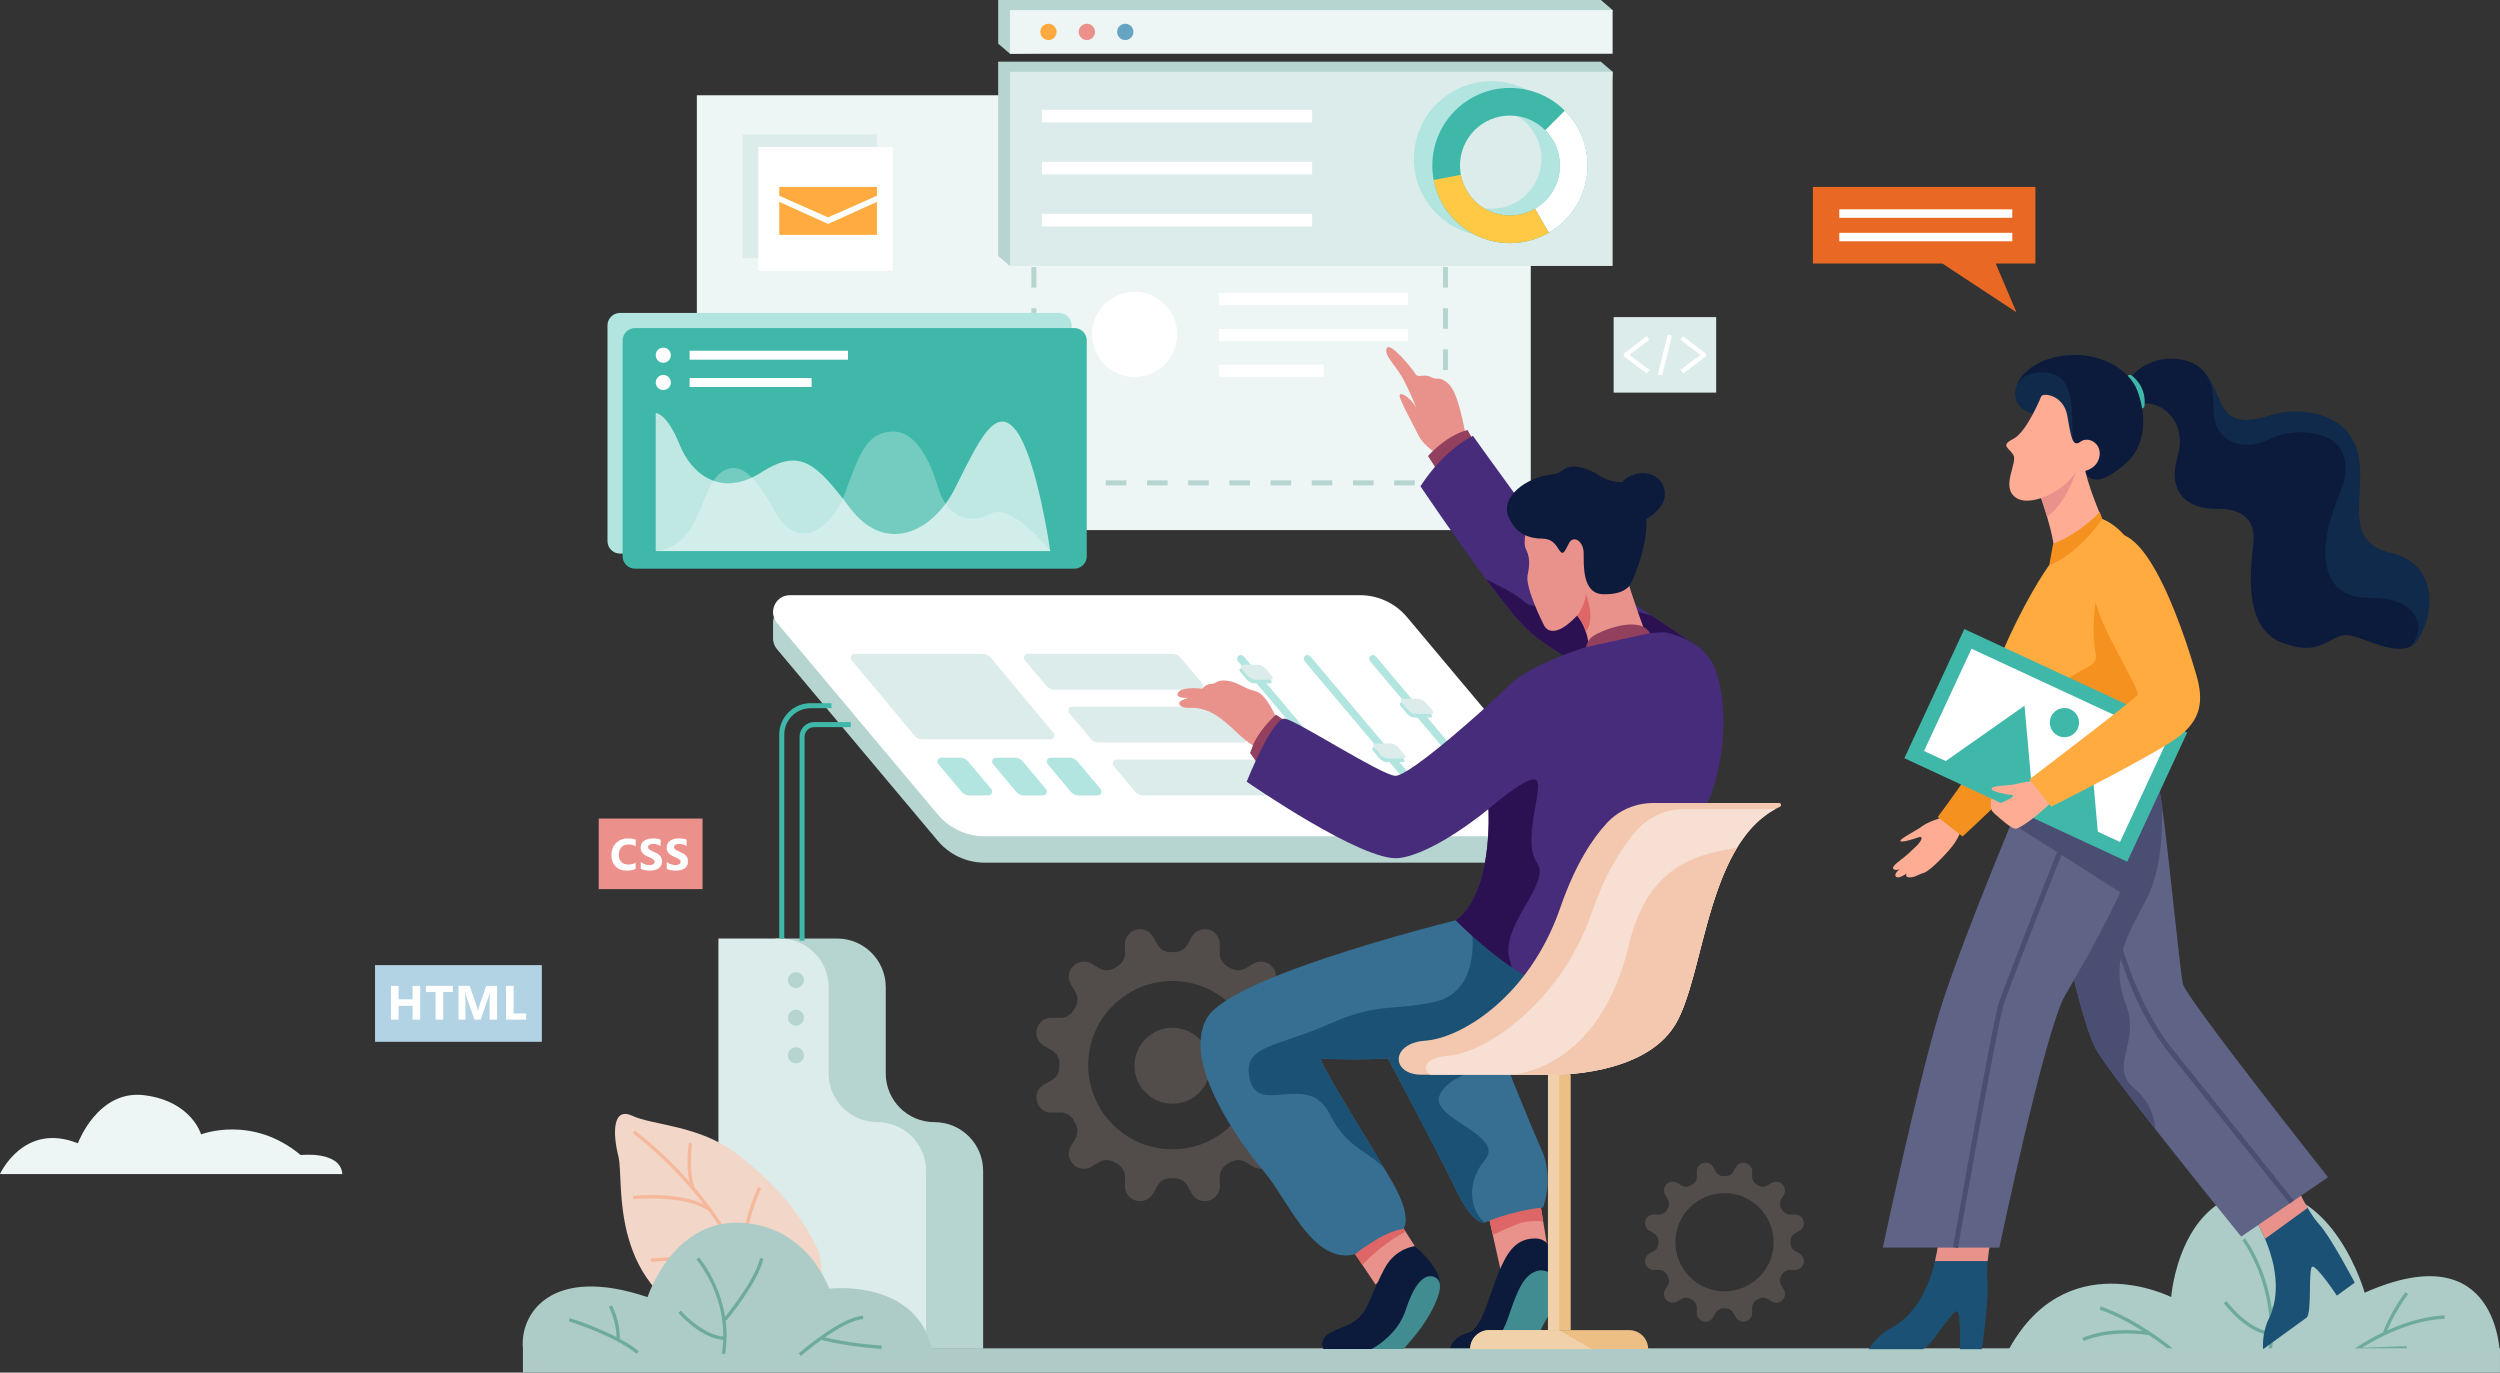<?xml version="1.0" encoding="UTF-8"?>
<svg id="Layer_1" data-name="Layer 1" xmlns="http://www.w3.org/2000/svg" viewBox="0 0 1468.14 806.08">
  <rect x="0" y="0" width="1468.14" height="806.08" fill="#333333" stroke="none"/>
  <defs>
    <style>
      .cls-1 {
        fill: #6eab9c;
      }

      .cls-1, .cls-2, .cls-3, .cls-4, .cls-5, .cls-6, .cls-7, .cls-8, .cls-9, .cls-10, .cls-11, .cls-12, .cls-13, .cls-14, .cls-15, .cls-16, .cls-17, .cls-18, .cls-19, .cls-20, .cls-21, .cls-22, .cls-23, .cls-24, .cls-25, .cls-26, .cls-27, .cls-28, .cls-29, .cls-30, .cls-31, .cls-32, .cls-33, .cls-34, .cls-35, .cls-36, .cls-37, .cls-38, .cls-39 {
        stroke-width: 0px;
      }

      .cls-2 {
        fill: #4a4e73;
      }

      .cls-3 {
        fill: #e9928b;
      }

      .cls-4 {
        fill: #67a4c3;
      }

      .cls-5 {
        fill: #3fb8a9;
      }

      .cls-6 {
        fill: #f0d1aa;
      }

      .cls-7 {
        opacity: .28;
      }

      .cls-7, .cls-13, .cls-26, .cls-29 {
        isolation: isolate;
      }

      .cls-7, .cls-19, .cls-26 {
        fill: #fff;
      }

      .cls-8 {
        fill: #dceceb;
      }

      .cls-9 {
        fill: #aecbc7;
      }

      .cls-40, .cls-13 {
        opacity: .52;
      }

      .cls-10 {
        fill: #f5911f;
      }

      .cls-11 {
        fill: #de6667;
      }

      .cls-41, .cls-29 {
        opacity: .4;
      }

      .cls-12 {
        fill: #b6d5d0;
      }

      .cls-13, .cls-34 {
        fill: #1b5175;
      }

      .cls-14 {
        fill: #f5b89b;
      }

      .cls-15 {
        fill: #eb908b;
      }

      .cls-16 {
        fill: #edbf84;
      }

      .cls-17 {
        fill: #0c1b3c;
      }

      .cls-18 {
        fill: #93405e;
      }

      .cls-20 {
        fill: #5f6386;
      }

      .cls-21 {
        fill: #b2e5e0;
      }

      .cls-22 {
        fill: #f7dfd3;
      }

      .cls-23 {
        fill: #edf6f5;
      }

      .cls-24 {
        fill: #ffab40;
      }

      .cls-25 {
        fill: #ffac95;
      }

      .cls-26 {
        opacity: .67;
      }

      .cls-27 {
        fill: #376f92;
      }

      .cls-28 {
        fill: #2c1152;
      }

      .cls-29 {
        fill: #f4d7c9;
      }

      .cls-30 {
        fill: #f4c8af;
      }

      .cls-31 {
        fill: #e96824;
      }

      .cls-32 {
        fill: #462c7a;
      }

      .cls-33 {
        fill: #408c91;
      }

      .cls-35 {
        fill: #ffc945;
      }

      .cls-36 {
        fill: #f2d6c8;
      }

      .cls-37 {
        fill: #b2d3e4;
      }

      .cls-38 {
        fill: #adccc7;
      }

      .cls-39 {
        fill: #ffaa3f;
      }
    </style>
  </defs>
  <path class="cls-12" d="M520.17,630.41v-50.66c0-15.79-12.8-28.6-28.6-28.6h-36.15v240.94h121.93v-104.51c0-15.79-12.8-28.6-28.6-28.6-15.78.01-28.58-12.79-28.58-28.58Z"/>
  <path class="cls-3" d="M830.89,731.84l-23.07,22.53-7.76-11.54-12.38-18.42,29.66-13.78,8.1,12.68,5.45,8.53Z"/>
  <path class="cls-11" d="M825.44,723.31c-11.9,6.07-21.03,14.85-25.38,19.52l-12.38-18.42,29.66-13.78,8.1,12.68Z"/>
  <path class="cls-23" d="M898.95,55.95h-489.72v255.35h489.72V55.95Z"/>
  <path class="cls-8" d="M514.98,78.89h-78.88v72.75h78.88v-72.75Z"/>
  <path class="cls-12" d="M850.33,144.75h-2.96v-4.44h-4.44v-2.96h7.39v7.39Z"/>
  <path class="cls-12" d="M830.84,140.31h-12.1v-2.96h12.1v2.96ZM806.65,140.31h-12.1v-2.96h12.1v2.96ZM782.45,140.31h-12.1v-2.96h12.1v2.96ZM758.25,140.31h-12.1v-2.96h12.1v2.96ZM734.05,140.31h-12.1v-2.96h12.1v2.96ZM709.86,140.31h-12.1v-2.96h12.1v2.96ZM685.67,140.31h-12.1v-2.96h12.1v2.96ZM661.47,140.31h-12.1v-2.96h12.1v2.96ZM637.28,140.31h-12.1v-2.96h12.1v2.96Z"/>
  <path class="cls-12" d="M608.64,144.75h-2.96v-7.39h7.4v2.96h-4.44v4.44Z"/>
  <path class="cls-12" d="M608.64,265.58h-2.96v-12.08h2.96v12.08ZM608.64,241.42h-2.96v-12.09h2.96v12.09ZM608.64,217.25h-2.96v-12.08h2.96v12.08ZM608.64,193.08h-2.96v-12.08h2.96v12.08ZM608.64,168.92h-2.96v-12.08h2.96v12.08Z"/>
  <path class="cls-12" d="M613.07,285.05h-7.4v-7.38h2.96v4.43h4.44v2.96Z"/>
  <path class="cls-12" d="M830.84,285.05h-12.1v-2.96h12.1v2.96ZM806.65,285.05h-12.1v-2.96h12.1v2.96ZM782.45,285.05h-12.1v-2.96h12.1v2.96ZM758.25,285.05h-12.1v-2.96h12.1v2.96ZM734.05,285.05h-12.1v-2.96h12.1v2.96ZM709.86,285.05h-12.1v-2.96h12.1v2.96ZM685.67,285.05h-12.1v-2.96h12.1v2.96ZM661.47,285.05h-12.1v-2.96h12.1v2.96ZM637.28,285.05h-12.1v-2.96h12.1v2.96Z"/>
  <path class="cls-12" d="M850.33,285.05h-7.39v-2.96h4.44v-4.43h2.96v7.38Z"/>
  <path class="cls-12" d="M850.33,265.58h-2.96v-12.08h2.96v12.08ZM850.33,241.42h-2.96v-12.09h2.96v12.09ZM850.33,217.25h-2.96v-12.08h2.96v12.08ZM850.33,193.08h-2.96v-12.08h2.96v12.08ZM850.33,168.92h-2.96v-12.08h2.96v12.08Z"/>
  <path class="cls-21" d="M622,325.1h-257.92c-4.05,0-7.33-3.28-7.33-7.33v-126.66c0-4.05,3.28-7.33,7.33-7.33h257.92c4.05,0,7.33,3.28,7.33,7.33v126.67c-.01,4.04-3.28,7.32-7.33,7.32Z"/>
  <path class="cls-5" d="M630.88,333.97h-257.92c-4.05,0-7.33-3.28-7.33-7.33v-126.67c0-4.05,3.28-7.33,7.33-7.33h257.92c4.05,0,7.33,3.28,7.33,7.33v126.67c-.01,4.05-3.28,7.33-7.33,7.33Z"/>
  <path class="cls-26" d="M385.09,323.62h231.69s-7.72-54.06-19.89-70.49c-12.16-16.43-22.35,6.24-35.82,33.19-13.47,26.94-41.41,39.11-61.78,12.15-20.38-26.94-29.58-35.49-52.26-21.03-22.68,14.46-40.43,2.3-47.98-16.43-7.56-18.73-13.97-18.41-13.97-18.41v81Z"/>
  <path class="cls-7" d="M385.09,323.62s10.68.5,19.23-11.33c8.55-11.83,10.85-29.9,20.05-35.49,9.2-5.59,17.75,0,30.56,23.41,12.81,23.41,32.86,12.4,41.41-10.92,8.55-23.33,12.49-34.51,26.62-35.82,14.13-1.32,23,16.11,27.94,32.86,4.93,16.76,17.75,22.35,30.56,15.45,12.81-6.9,35.33,21.86,35.33,21.86h-231.69Z"/>
  <path class="cls-19" d="M389.52,213.04c-2.45,0-4.44-1.99-4.44-4.44s1.99-4.44,4.44-4.44,4.44,1.99,4.44,4.44-1.99,4.44-4.44,4.44Z"/>
  <path class="cls-19" d="M497.98,205.97h-93.01v5.26h93.01v-5.26Z"/>
  <path class="cls-19" d="M389.52,229.06c-2.45,0-4.44-1.99-4.44-4.44s1.99-4.44,4.44-4.44,4.44,1.99,4.44,4.44-1.99,4.44-4.44,4.44Z"/>
  <path class="cls-19" d="M476.62,221.99h-71.65v5.26h71.65v-5.26Z"/>
  <path class="cls-19" d="M524.22,86.35h-78.88v72.75h78.88v-72.75Z"/>
  <path class="cls-24" d="M514.98,118.54l-28.68,12.98-28.67-12.98v19.39h57.35v-19.39Z"/>
  <path class="cls-24" d="M514.98,109.78h-57.35v5.18l28.67,12.68,28.68-12.68v-5.18Z"/>
  <path class="cls-19" d="M762.21,133.01h-158.65v-7.41h158.65v7.41ZM604.55,132.02h156.68v-5.44h-156.68v5.44Z"/>
  <path class="cls-19" d="M762.21,102.44h-158.65v-7.4h158.65v7.4ZM604.55,101.46h156.68v-5.44h-156.68v5.44Z"/>
  <path class="cls-19" d="M762.21,71.88h-158.65v-7.41h158.65v7.41ZM604.55,70.9h156.68v-5.44h-156.68v5.44Z"/>
  <path class="cls-8" d="M1007.83,186.23h-60.21v44.34h60.21v-44.34Z"/>
  <path class="cls-19" d="M967.07,219.35l-13.09-9.88c-.32-.25-.52-.63-.52-1.03s.18-.79.51-1.04l13.01-9.95,1.58,2.05-11.66,8.92,11.73,8.84-1.55,2.08Z"/>
  <path class="cls-19" d="M988.38,219.35l-1.55-2.06,11.73-8.84-11.66-8.92,1.58-2.05,13.01,9.95c.32.25.51.63.51,1.04s-.2.79-.52,1.03l-13.09,9.86Z"/>
  <path class="cls-19" d="M979.39,196.5l-5.79,23.28,2.51.63,5.79-23.28-2.51-.63Z"/>
  <path class="cls-3" d="M908.32,729.89l-25.36,23.65-6.33-28.35-2.45-10.97,30.3-7.67,1.75,10.68,2.08,12.65Z"/>
  <path class="cls-11" d="M906.24,717.24s-6.53-.68-12.53.79c-4.4,1.08-17.08,7.17-17.08,7.17l-2.45-10.98,30.3-7.66,1.76,10.69Z"/>
  <path class="cls-17" d="M901.75,727.3c-12.84-.19-17.43,10.33-21.75,20.11-4.32,9.78-9.54,32.59-17.02,34.9-7.48,2.3-11.51,6.33-11.51,10.93h26.99s16.94-18.62,25.65-25.89c8.71-7.27,10.83-11.98,10.83-11.98,0,0-3.35-17.99-6.61-25.47,0-.02-2.3-2.55-6.57-2.61Z"/>
  <path class="cls-33" d="M903.88,746.07c-9.36,1.94-12.8,11.98-18.56,28.67-5.75,16.68-17.16,18.5-17.16,18.5h31.88s1.78-6.13,5.57-13.89c2.81-5.75,7.64-12.32,8.86-18.32,2.87-14.1-8.31-15.44-10.59-14.96Z"/>
  <path class="cls-27" d="M906.16,709.09c-20.01,2.21-34.06,8.87-34.06,8.87,0,0-6.81,2.21-16.67-18.52-9.85-20.76-44.52-85.73-44.52-85.73l39.86,1.26,30.13.96s16.27,41.16,24.16,58.66c7.89,17.49,1.1,34.5,1.1,34.5Z"/>
  <path class="cls-34" d="M872.11,681.07c-12.08,14.47-8.03,31.29,0,36.9,0,0-6.81,2.21-16.67-18.52-9.86-20.76-44.52-85.73-44.52-85.73l39.86,1.26,26.01,11.55s-25.63,3.28-31.38,16.77c-5.75,13.47,38.76,23.33,26.7,37.78Z"/>
  <path class="cls-38" d="M1468.14,796.49s.12-72.69-79.48-37.34c0,0-17.5-62.58-63.33-59.62-45.85,2.96-50.29,62.18-50.29,62.18,0,0-62.78-31.91-96.46,32.81l289.56,1.98Z"/>
  <path class="cls-1" d="M1334.05,793.91l-1.95-.27c5.3-37.86-15.09-65.01-15.3-65.28l1.57-1.2c.2.27,21.09,28.08,15.68,66.74Z"/>
  <path class="cls-1" d="M1334.76,770.68l-1.6-1.17c.19-.26,18.81-25.86,21.98-41.96l1.94.38c-3.25,16.54-21.54,41.69-22.32,42.75Z"/>
  <path class="cls-1" d="M1333.88,784.1c-14.54-.91-27.4-18.11-27.94-18.85l1.59-1.17c.13.17,12.85,17.2,26.47,18.05l-.12,1.97Z"/>
  <path class="cls-1" d="M1380.51,793.65l2.65-1.9c.24-.18,25.45-18.04,52.43-19.3l.09,1.97c-21.12.98-41.19,12.41-48.49,17.02l26.18-.91.07,1.97-32.93,1.15Z"/>
  <path class="cls-1" d="M1401.24,783.43l-1.87-.64c4.14-12.08,12.89-23.5,13.25-23.99l1.57,1.2c-.09.12-8.92,11.66-12.95,23.42Z"/>
  <path class="cls-1" d="M1274.59,793.3c-.19-.16-19.74-16.58-41.55-24.23l.65-1.86c22.16,7.77,41.97,24.42,42.18,24.58l-1.28,1.51Z"/>
  <path class="cls-1" d="M1223.76,787.55l-.9-1.76c.57-.29,14.35-7.19,39.68-3.66l-.27,1.95c-24.67-3.42-38.38,3.4-38.51,3.47Z"/>
  <g class="cls-41">
    <path class="cls-29" d="M763.85,636.85l-4.45-2.47c-2.82-1.57-4.55-4.54-4.5-7.76.01-.37.02-.72.02-1.09s-.01-.72-.02-1.09c-.05-3.22,1.68-6.2,4.5-7.76l4.45-2.47c3.52-1.95,5.25-6.04,4.22-9.93-.02-.04-.02-.09-.04-.13-1.04-3.88-4.6-6.55-8.6-6.49l-5.1.09c-3.26.05-6.24-1.73-7.84-4.57-.32-.56-.65-1.12-.96-1.67-1.68-2.8-1.74-6.28-.05-9.09l2.61-4.34c2.07-3.46,1.52-7.87-1.32-10.71-.03-.03-.08-.07-.11-.11-2.84-2.84-7.25-3.39-10.71-1.32l-4.34,2.61c-2.81,1.68-6.29,1.62-9.09-.05-.55-.32-1.11-.65-1.67-.96-2.84-1.59-4.63-4.57-4.57-7.84l.09-5.09c.07-4.02-2.61-7.57-6.49-8.6-.04-.02-.09-.02-.13-.04-3.89-1.02-7.98.7-9.93,4.22l-2.47,4.45c-1.57,2.82-4.54,4.56-7.76,4.5-.37-.01-.72-.02-1.09-.02s-.72.01-1.09.02c-3.22.05-6.2-1.68-7.76-4.5l-2.47-4.45c-1.95-3.52-6.04-5.25-9.93-4.22-.04.02-.09.02-.13.04-3.88,1.04-6.55,4.6-6.49,8.6l.09,5.09c.05,3.26-1.73,6.24-4.57,7.84-.56.32-1.12.65-1.67.96-2.8,1.68-6.28,1.74-9.09.05l-4.34-2.61c-3.45-2.06-7.87-1.52-10.71,1.32-.03.03-.08.08-.11.11-2.84,2.84-3.39,7.25-1.32,10.71l2.61,4.34c1.68,2.81,1.62,6.29-.05,9.09-.32.55-.65,1.11-.96,1.67-1.59,2.84-4.57,4.63-7.84,4.57l-5.1-.09c-4.02-.07-7.57,2.61-8.6,6.49-.02.04-.02.09-.04.13-1.03,3.89.7,7.98,4.22,9.93l4.45,2.47c2.82,1.57,4.55,4.54,4.5,7.76-.01.37-.02.72-.02,1.09s.01.72.02,1.09c.05,3.22-1.68,6.2-4.5,7.76l-4.45,2.47c-3.52,1.95-5.25,6.05-4.22,9.93.02.04.02.09.04.13,1.04,3.88,4.6,6.55,8.6,6.49l5.1-.09c3.26-.05,6.24,1.73,7.84,4.57.32.56.65,1.12.96,1.67,1.68,2.79,1.74,6.28.05,9.09l-2.61,4.34c-2.06,3.46-1.52,7.87,1.32,10.71l.11.11c2.84,2.84,7.25,3.39,10.71,1.32l4.34-2.61c2.81-1.68,6.29-1.62,9.09.05.55.32,1.11.65,1.67.96,2.84,1.59,4.63,4.57,4.57,7.84l-.09,5.1c-.06,4.02,2.61,7.57,6.49,8.6.04.02.09.02.13.04,3.89,1.03,7.98-.7,9.93-4.22l2.47-4.45c1.57-2.82,4.55-4.56,7.76-4.5.37.01.72.02,1.09.02s.72-.01,1.09-.02c3.22-.05,6.2,1.68,7.76,4.5l2.47,4.45c1.95,3.52,6.05,5.25,9.93,4.22.04-.02.09-.02.13-.04,3.88-1.04,6.55-4.6,6.49-8.6l-.09-5.1c-.05-3.26,1.73-6.24,4.57-7.84.56-.32,1.12-.65,1.67-.96,2.8-1.68,6.28-1.74,9.09-.05l4.34,2.61c3.45,2.06,7.87,1.52,10.71-1.32.03-.03.08-.08.11-.11,2.84-2.84,3.39-7.25,1.32-10.71l-2.61-4.34c-1.68-2.81-1.62-6.29.05-9.09.32-.55.65-1.11.96-1.67,1.59-2.84,4.57-4.63,7.84-4.57l5.1.09c4.02.07,7.57-2.61,8.6-6.49.02-.04.02-.09.04-.13,1.03-3.89-.7-7.99-4.22-9.93ZM688.48,674.94c-27.29,0-49.42-22.12-49.42-49.42s22.12-49.42,49.42-49.42,49.42,22.12,49.42,49.42c-.01,27.3-22.13,49.42-49.42,49.42Z"/>
    <path class="cls-29" d="M710.05,631.76c3.25-11.88-3.74-24.15-15.62-27.4-11.88-3.26-24.15,3.74-27.4,15.62-3.25,11.88,3.74,24.15,15.62,27.4,11.88,3.25,24.15-3.74,27.4-15.62Z"/>
  </g>
  <g class="cls-41">
    <path class="cls-29" d="M1056.73,736.11l-2.59-1.45c-1.64-.92-2.66-2.65-2.64-4.53,0-.22.01-.42.01-.64s0-.42-.01-.64c-.03-1.88.99-3.62,2.64-4.53l2.59-1.45c2.05-1.14,3.06-3.53,2.46-5.8-.01-.02-.01-.05-.02-.08-.61-2.27-2.68-3.83-5.02-3.79l-2.98.04c-1.9.03-3.65-1.02-4.58-2.67-.18-.32-.38-.66-.56-.97-.98-1.63-1.01-3.67-.03-5.31l1.52-2.54c1.21-2.02.89-4.59-.77-6.25-.02-.02-.04-.04-.06-.06-1.66-1.66-4.23-1.98-6.25-.77l-2.54,1.52c-1.64.98-3.67.95-5.31-.03-.32-.18-.65-.38-.97-.56-1.66-.93-2.7-2.67-2.67-4.58l.05-2.98c.04-2.34-1.53-4.41-3.79-5.02-.02-.01-.06-.01-.08-.02-2.26-.61-4.66.41-5.79,2.46l-1.45,2.59c-.92,1.64-2.66,2.65-4.54,2.63-.21,0-.42-.01-.63-.01s-.42,0-.64.01c-1.88.03-3.62-.98-4.53-2.63l-1.45-2.59c-1.14-2.05-3.53-3.07-5.8-2.46-.02.01-.05.01-.07.02-2.27.6-3.82,2.68-3.79,5.02l.04,2.98c.03,1.9-1.01,3.65-2.67,4.58-.32.18-.66.38-.97.56-1.63.98-3.67,1.01-5.31.03l-2.54-1.52c-2.02-1.21-4.59-.88-6.25.77-.02.02-.04.04-.07.06-1.66,1.66-1.98,4.23-.77,6.25l1.52,2.54c.98,1.64.95,3.67-.03,5.31-.18.32-.38.65-.56.97-.93,1.66-2.67,2.7-4.58,2.67l-2.98-.04c-2.34-.04-4.41,1.52-5.02,3.79-.01.02-.01.05-.02.08-.6,2.27.41,4.66,2.46,5.8l2.59,1.45c1.64.92,2.66,2.66,2.63,4.53,0,.22-.01.42-.01.64s0,.42.01.64c.03,1.88-.98,3.62-2.63,4.53l-2.59,1.45c-2.05,1.14-3.07,3.53-2.46,5.8.01.02.01.05.02.08.6,2.27,2.68,3.82,5.02,3.79l2.98-.04c1.9-.03,3.65,1.02,4.58,2.67.18.32.38.66.56.97.98,1.63,1.02,3.67.03,5.31l-1.52,2.54c-1.21,2.02-.89,4.59.77,6.25.02.02.04.04.07.07,1.66,1.66,4.23,1.97,6.25.77l2.54-1.52c1.64-.98,3.67-.95,5.31.03.32.18.65.38.97.56,1.66.93,2.7,2.67,2.67,4.58l-.04,2.98c-.04,2.34,1.52,4.42,3.79,5.02.02.01.05.01.07.02,2.27.6,4.67-.41,5.8-2.46l1.45-2.59c.91-1.64,2.65-2.66,4.53-2.63.22,0,.42.01.64.01s.42,0,.63-.01c1.88-.03,3.62.98,4.54,2.63l1.45,2.59c1.14,2.05,3.53,3.07,5.79,2.46.02-.01.06-.01.08-.02,2.26-.6,3.82-2.68,3.79-5.02l-.05-2.98c-.03-1.9,1.02-3.65,2.67-4.58.32-.18.66-.38.97-.56,1.63-.98,3.67-1.02,5.31-.03l2.54,1.52c2.02,1.21,4.59.89,6.25-.77.02-.02.04-.04.06-.07,1.67-1.66,1.98-4.23.77-6.25l-1.52-2.54c-.98-1.64-.95-3.67.03-5.31.18-.32.38-.65.56-.97.93-1.66,2.67-2.7,4.58-2.67l2.98.04c2.34.04,4.41-1.52,5.02-3.79.01-.02.01-.05.02-.08.59-2.27-.41-4.66-2.46-5.8ZM1012.73,758.34c-15.93,0-28.84-12.91-28.84-28.84s12.91-28.84,28.84-28.84,28.84,12.91,28.84,28.84-12.91,28.84-28.84,28.84Z"/>
  </g>
  <path class="cls-31" d="M1064.63,109.78h130.67v45h-23.29l12.15,28.62-43.43-28.62h-76.1v-45Z"/>
  <path class="cls-19" d="M1181.72,122.93h-101.59v4.97h101.59v-4.97Z"/>
  <path class="cls-19" d="M1181.72,136.73h-101.59v4.96h101.59v-4.96Z"/>
  <path class="cls-9" d="M1468.13,791.8H307.09v14.27h1161.04v-14.27Z"/>
  <path class="cls-12" d="M922.89,495.51v-15.49l-13.95-3.61-10.69-12.74,2.79-7.62-85.13-97.27h-355.6c-3.49,0-6.32,2.83-6.32,6.32v11l.09.07c.22,1.77.94,3.55,2.26,5.12l94.34,112.44c6.85,8.16,16.97,12.89,27.64,12.89h334.72c5.47,0,9.32-4.14,9.87-8.83.09-.73.09-1.5,0-2.27Z"/>
  <path class="cls-19" d="M913.03,491.12h-334.73c-10.66,0-20.78-4.72-27.64-12.89l-94.35-112.43c-5.41-6.44-.83-16.28,7.59-16.28h334.73c10.67,0,20.78,4.72,27.64,12.89l94.35,112.43c5.41,6.45.82,16.28-7.59,16.28Z"/>
  <path class="cls-21" d="M871.33,466.39c-.66,0-1.27-.29-1.7-.79l-65.05-77.28c-1.22-1.45-.19-3.65,1.7-3.65.66,0,1.27.29,1.69.79l65.05,77.28c1.22,1.44.2,3.65-1.69,3.65Z"/>
  <path class="cls-8" d="M616.93,434.17h-75.26c-1.77,0-3.45-.79-4.59-2.15l-36.91-44.28c-1.25-1.5-.18-3.77,1.76-3.77h75.26c1.77,0,3.45.79,4.59,2.15l36.91,44.28c1.25,1.5.18,3.77-1.76,3.77Z"/>
  <path class="cls-21" d="M580.39,467.14h-11.1c-1.77,0-3.44-.78-4.58-2.14l-13.65-16.29c-1.25-1.5-.19-3.77,1.76-3.77h11.1c1.77,0,3.44.78,4.58,2.14l13.64,16.29c1.25,1.49.19,3.77-1.76,3.77Z"/>
  <path class="cls-21" d="M612.47,467.14h-11.1c-1.77,0-3.44-.78-4.58-2.14l-13.65-16.29c-1.25-1.5-.19-3.77,1.76-3.77h11.1c1.77,0,3.44.78,4.58,2.14l13.65,16.29c1.25,1.49.19,3.77-1.76,3.77Z"/>
  <path class="cls-21" d="M644.55,467.14h-11.1c-1.77,0-3.44-.78-4.58-2.14l-13.64-16.29c-1.25-1.5-.2-3.77,1.76-3.77h11.1c1.77,0,3.44.78,4.58,2.14l13.65,16.29c1.25,1.49.19,3.77-1.76,3.77Z"/>
  <path class="cls-8" d="M704.18,405.05h-85.02c-1.76,0-3.43-.78-4.57-2.13l-12.73-15.17c-1.25-1.5-.19-3.78,1.76-3.78h85.02c1.76,0,3.43.78,4.57,2.13l12.73,15.17c1.25,1.5.2,3.78-1.76,3.78Z"/>
  <path class="cls-8" d="M730.21,436.07h-85.02c-1.76,0-3.43-.78-4.57-2.13l-12.73-15.17c-1.25-1.49-.2-3.78,1.76-3.78h85.02c1.76,0,3.43.78,4.57,2.13l12.73,15.17c1.25,1.5.18,3.78-1.76,3.78Z"/>
  <path class="cls-8" d="M756.29,467.15h-85.02c-1.76,0-3.43-.78-4.57-2.13l-12.73-15.17c-1.25-1.49-.19-3.78,1.76-3.78h85.02c1.76,0,3.43.78,4.57,2.13l12.73,15.17c1.25,1.5.19,3.78-1.76,3.78Z"/>
  <path class="cls-21" d="M793.76,466.39c-.66,0-1.27-.29-1.7-.79l-65.05-77.28c-1.22-1.45-.2-3.65,1.69-3.65.66,0,1.27.29,1.7.79l65.05,77.28c1.22,1.44.19,3.65-1.7,3.65Z"/>
  <path class="cls-21" d="M745.69,401.33h-9.26c-1.34,0-3.33-1.08-4.45-2.42l-3.37-4.01c-1.12-1.34-.95-2.42.39-2.42h9.26c1.34,0,3.32,1.08,4.45,2.42l3.37,4.01c1.12,1.34.95,2.42-.39,2.42Z"/>
  <path class="cls-8" d="M746.32,399.18h-9.26c-1.34,0-3.32-1.08-4.45-2.42l-3.37-4.01c-1.12-1.34-.95-2.42.39-2.42h9.26c1.34,0,3.33,1.08,4.45,2.42l3.37,4.01c1.12,1.34.94,2.42-.39,2.42Z"/>
  <path class="cls-21" d="M839.86,421.4h-9.26c-1.34,0-3.32-1.08-4.45-2.42l-3.37-4c-1.12-1.34-.95-2.42.39-2.42h9.26c1.34,0,3.33,1.08,4.45,2.42l3.37,4c1.11,1.34.94,2.42-.39,2.42Z"/>
  <path class="cls-8" d="M840.49,419.26h-9.26c-1.34,0-3.33-1.08-4.45-2.42l-3.37-4c-1.12-1.34-.95-2.42.39-2.42h9.26c1.34,0,3.33,1.08,4.45,2.42l3.37,4c1.12,1.33.95,2.42-.39,2.42Z"/>
  <path class="cls-21" d="M832.89,466.39c-.66,0-1.27-.29-1.7-.79l-65.05-77.28c-1.22-1.45-.19-3.65,1.7-3.65.66,0,1.27.29,1.7.79l65.05,77.28c1.22,1.44.19,3.65-1.7,3.65Z"/>
  <path class="cls-21" d="M823.63,447.59h-9.26c-1.34,0-3.32-1.08-4.45-2.42l-3.37-4.01c-1.12-1.34-.95-2.42.39-2.42h9.26c1.34,0,3.33,1.08,4.45,2.42l3.37,4.01c1.12,1.33.95,2.42-.39,2.42Z"/>
  <path class="cls-8" d="M824.26,445.44h-9.26c-1.34,0-3.33-1.08-4.45-2.42l-3.37-4c-1.12-1.34-.95-2.42.39-2.42h9.26c1.34,0,3.32,1.08,4.45,2.42l3.37,4c1.12,1.34.95,2.42-.39,2.42Z"/>
  <path class="cls-27" d="M933.73,564.45s-5.36,16.62-24.49,31.22c-9.25,7.07-21.72,13.67-38.36,17.68-51.04,12.34-91.91,7.88-94.86,8.37-2.63.43,22.82,40.66,37.15,64.81,1.78,3,3.39,5.74,4.75,8.14.17.29.32.58.48.86,11.67,20.97,5.43,26.24,5.43,26.24-11.83,1.48-28.1,14.79-28.1,14.79-24.64,6.41-39.43-32.04-53.24-48.31s-49.3-64.58-33.52-90.7c15.77-26.12,156.03-59.65,156.03-59.65l13.98,5.4,26.37,10.18,28.39,10.97Z"/>
  <path class="cls-34" d="M817.91,694.69c.17.29.32.58.48.86-.19-.24-.36-.53-.48-.86Z"/>
  <path class="cls-34" d="M918.94,582.16c-.08.18-3.77,5.41-9.71,13.53-9.25,7.07-21.72,13.67-38.36,17.68-51.04,12.34-91.91,7.88-94.86,8.37-2.63.43,22.82,40.66,37.14,64.81-8.59-10.34-22.17-11.7-32.33-32.39-12.33-25.1-41.41.95-46.72-19.75-5.31-20.7,15.18-19.23,45.24-32.54,30.07-13.31,35-7.89,62.26-13.32,27.28-5.43,22.99-38.88,22.99-38.88l14.36-6.34,19.98-2.58s2.84,5.63,6.39,12.76c5.96,11.94,13.87,28.02,13.61,28.65Z"/>
  <path class="cls-17" d="M830.88,731.83s14.2,11.85,14.52,20.86c.32,9-29.88,39.51-29.88,39.51h-38.31s-4.1-6.28,6.5-10.79c10.6-4.5,11.66-4.77,15.64-9.01,3.97-4.24,7.43-15.64,13.78-27.57,6.36-11.93,17.75-12.99,17.75-12.99Z"/>
  <path class="cls-3" d="M844.94,267.35s-8.97-5.52-11.96-11.72c-2.99-6.21-10.58-19.78-11.03-22.99-.45-3.22,5.98.23,9.66,6.67,0,0-2.53-6.9-7.12-15.87-4.6-8.97-11.96-14.49-10.11-18.86,1.84-4.37,15.18,12.19,16.79,14.95,1.61,2.76,4.83-.23,8.97,1.84,4.13,2.07,4.13-.23,8.28,2.3,4.13,2.53,7.7,7.66,12.01,30.28l-15.48,13.41Z"/>
  <path class="cls-3" d="M739.23,439.56s-4.86-1.67-13.07-9.58c-8.21-7.9-13.07-10.79-15.8-12-2.73-1.22-7.15-2.58-11.7-2.28-4.55.3-6.99-1.82-5.93-3.35,1.07-1.52,5.32-2.58,5.32-2.58,0,0-8.36.76-6.23-3.04,2.13-3.8,14.13-2.28,14.13-2.28,0,0,2.28-2.88,5.47-2.88s2.88-2.58,9.27-1.82c6.38.76,9.73,4.56,16.41,6.08s12.21,15.43,12.21,15.43l-10.08,18.31Z"/>
  <path class="cls-18" d="M749.28,419.7s-10.74,9.49-14.02,19.52l-1.16,2.96,6.24,8.71,14.47-27.6-5.53-3.58Z"/>
  <path class="cls-18" d="M843.79,275.93l-5.17-8.13s10.1-11.83,23.17-15.29l3.22,5.67-21.21,17.75Z"/>
  <path class="cls-32" d="M998.64,380.89l-39.3,20.86-5.84,3.1s-2.08-1.05-5.49-2.83c-11.14-5.85-36.44-19.62-49.26-30.69-5.96-5.14-15.84-17.47-26.1-31.23-18.6-24.92-38.47-54.54-38.47-54.54,14.29-22.18,30.82-29.58,30.82-29.58,0,0,44.52,62.61,51.42,68.53,4.04,3.47,31.46,22.15,53.54,37.08,15.7,10.6,28.69,19.3,28.69,19.3Z"/>
  <path class="cls-28" d="M998.65,380.89l-39.3,20.86c-3.49.08-7.34.17-11.32.27-11.14-5.85-36.44-19.62-49.26-30.69-5.96-5.14-15.84-17.47-26.1-31.23,8.16,4.25,16.21,7.99,20.9,12.02,10.19,8.82,7.23-1.98,52.59,4.26,8.96,1.23,16.88,3.05,23.83,5.18,15.67,10.62,28.67,19.32,28.67,19.32Z"/>
  <path class="cls-3" d="M967.27,374.6s-34.01,20.87-34.09,7.73c-.02-4.4-.82-8.21-1.87-11.31-2.07-6.15-5.13-9.56-5.13-9.56,0,0-.01.01-.02.03-12.14,12.94-17.56,8.84-19.04,6.38-1.48-2.46-11.51-23.17-10.03-30.07,1.48-6.9,1.15-11.01-.98-15.29-2.13-4.26.98-14.62.98-14.62l28.93-6.09s26.78,27.28,29.08,36.48c2.3,9.21,12.17,36.32,12.17,36.32Z"/>
  <path class="cls-32" d="M1005.72,463.99c-8.87,26.62-57.14,115.52-82.39,118.05-10.3,1.04-23.59-5.69-35.7-14.02-17.59-12.1-32.74-27.58-32.74-27.58,22.18-15.73,19.22-65.32,19.22-65.32,0,0,0,.01-.01.02-.48.4-31.7,26.33-52.64,28.77-21.1,2.46-89.33-44.86-89.33-44.86,0,0,15.29-38.45,22.68-36.97,7.39,1.48,56.2,33.03,64.55,33.52,8.36.5,55.72-41.91,67.51-53.74,11.8-11.83,58.21-30.07,90.74-30.56,0,0,21.2,3.45,28.6,19.22,7.38,15.79,8.38,46.85-.5,73.47Z"/>
  <path class="cls-17" d="M911.22,278.63c-15.45,1.86-30.12,13.3-25.38,24.77,4.74,11.46,13.99,12.85,19.92,12.92,5.93.08,7.89,3.6,9.96,6.8,2.07,3.21,2.99,1.22,5.59-3.97,2.6-5.2,8.56-1.48,8.71,5.53s-1.07,23.99,11.46,24.29,14.98-4.89,15.45-4.89,10.7-20.94,9.94-39.29c0,0,13-6.73,10.55-17.43-2.45-10.7-16.52-12.85-24.92-4.21,0,0-7.04.38-13.61-4.05-6.58-4.44-15.45-6.57-19.57-3.97-4.12,2.59-4.27,3.04-8.1,3.51Z"/>
  <path class="cls-6" d="M922.24,631.13h-13.2v150.01h13.2v-150.01Z"/>
  <path class="cls-16" d="M922.24,781.14h-6.61v-150.01l6.61-.41v150.41Z"/>
  <path class="cls-16" d="M967.89,792.23h-104.52c0-3.07,1.24-5.83,3.25-7.84s4.78-3.25,7.85-3.25h82.32c6.13-.01,11.1,4.96,11.1,11.09Z"/>
  <path class="cls-6" d="M934.55,792.23h-71.16c0-3.07,1.24-5.83,3.25-7.84s4.78-3.25,7.85-3.25h41.16l18.9,11.09Z"/>
  <path class="cls-30" d="M1045.33,473.74c-.94.43-1.86.9-2.75,1.39-.29.16-.59.32-.87.49-.29.16-.57.32-.85.5-.28.16-.56.33-.84.52-.26.16-.52.32-.77.49-.3.19-.59.39-.87.59-.27.18-.54.37-.81.56-.27.19-.54.39-.8.58-.89.66-1.76,1.35-2.61,2.06-.32.26-.62.52-.92.79-1.08.95-2.13,1.94-3.13,2.98l-.03.03c-.41.42-.82.85-1.23,1.3-.06.07-.12.14-.19.21-.4.43-.79.87-1.17,1.33-.44.5-.85.99-1.26,1.5-.02.03-.05.07-.07.1-.39.48-.77.96-1.14,1.45-.39.51-.78,1.03-1.16,1.55-.02.03-.04.05-.07.09-.37.52-.74,1.04-1.1,1.57-.39.55-.75,1.1-1.12,1.66,0,0,0,.01-.01.01-.32.5-.64.99-.95,1.5-.09.14-.17.28-.26.42-.08.12-.16.25-.24.38-.58.95-1.14,1.91-1.69,2.89-.67,1.19-1.33,2.41-1.95,3.64-.32.62-.63,1.24-.93,1.87-.32.63-.62,1.25-.91,1.89-.59,1.27-1.18,2.56-1.74,3.86-.28.65-.56,1.31-.83,1.96-.28.66-.55,1.33-.81,1.99-.24.57-.45,1.14-.68,1.73-.29.77-.58,1.53-.87,2.31-.26.68-.5,1.35-.75,2.04-.03.07-.05.16-.09.24-.21.6-.43,1.21-.63,1.81-.49,1.4-.97,2.82-1.44,4.24-.21.66-.43,1.33-.63,1.99-.22.7-.44,1.39-.66,2.09-.41,1.33-.81,2.64-1.2,3.97-.02.08-.04.16-.07.24-.21.7-.41,1.41-.61,2.12-.01.01-.01.02-.01.03-.2.69-.4,1.39-.6,2.08-.26.9-.49,1.79-.74,2.69-.14.51-.28,1.03-.41,1.53-.08.28-.15.57-.24.85-.5,1.82-.97,3.65-1.45,5.46-.46,1.77-.91,3.53-1.37,5.27-.2.74-.39,1.48-.57,2.22-.59,2.32-1.19,4.62-1.77,6.88-.18.66-.35,1.33-.52,1.99-.31,1.2-.64,2.39-.95,3.55-.19.72-.39,1.46-.59,2.17-.71,2.58-1.42,5.08-2.17,7.51-.16.55-.34,1.1-.5,1.64-.12.39-.25.77-.37,1.15-.1.32-.2.66-.31.97-.34,1.06-.69,2.1-1.06,3.12-.38,1.1-.77,2.17-1.17,3.22-.02.05-.04.11-.05.16-.18.47-.37.93-.55,1.39-.16.4-.32.8-.49,1.19-.04.1-.09.22-.13.31-.18.45-.39.9-.58,1.35-.01.03-.03.08-.05.11-.22.47-.43.95-.65,1.41s-.43.92-.66,1.36c-.16.34-.32.66-.5.98-.08.15-.15.3-.24.44-.22.39-.42.77-.64,1.15-.1.18-.21.36-.3.53-.13.23-.27.45-.41.68-18.54,30.16-71.24,29.07-71.24,29.07h-77.41c-18.17,0-18.53-18.53,2.18-19.99,20.72-1.46,61.06-25.44,79.22-78.13,8.81-25.54,19.06-40.75,27.3-49.65,6.99-7.57,16.91-11.78,27.2-11.78h74c1.23,0,1.59,1.65.49,2.16Z"/>
  <path class="cls-22" d="M1042.58,475.14c-.29.16-.59.32-.87.49-.29.16-.57.32-.85.5-.28.16-.56.33-.84.52-.26.16-.51.32-.77.49-.3.19-.59.39-.87.59-.28.18-.55.37-.81.56-.27.19-.54.39-.8.58-.89.66-1.76,1.35-2.61,2.06-.32.26-.62.52-.92.79-1.08.95-2.13,1.94-3.13,2.98l-.03.03c-.41.42-.82.85-1.23,1.29-.06.07-.12.14-.19.21-.4.43-.79.87-1.17,1.33-.44.5-.85.99-1.26,1.5-.02.03-.05.07-.07.1-.38.48-.77.96-1.14,1.45-.38.52-.78,1.04-1.16,1.56-.02.03-.04.05-.07.09-.36.52-.74,1.04-1.1,1.57-.38.55-.74,1.1-1.12,1.66,0,0,0,0-.01,0-.31.5-.64.99-.95,1.5-.09.14-.17.28-.26.42-.08.12-.15.25-.23.38h-.01c-.58.95-1.14,1.91-1.69,2.89-.67,1.19-1.33,2.41-1.95,3.64-.32.61-.63,1.23-.93,1.87-.31.63-.62,1.25-.91,1.89-.59,1.27-1.18,2.56-1.74,3.87-.28.65-.56,1.31-.83,1.96-.28.66-.55,1.33-.81,1.99-.24.57-.45,1.14-.68,1.73-.29.77-.58,1.53-.87,2.31-.25.68-.5,1.35-.75,2.04-.03.08-.05.16-.09.24-.21.6-.43,1.21-.63,1.81-.49,1.4-.97,2.82-1.44,4.24-.21.66-.42,1.33-.64,1.99-.21.7-.43,1.39-.65,2.09-.41,1.33-.81,2.66-1.2,3.97-.02.08-.04.16-.07.24-.2.7-.41,1.41-.61,2.12-.01.01-.01.02-.01.03-.2.69-.39,1.38-.6,2.08-.26.9-.49,1.79-.74,2.69-.14.52-.28,1.03-.41,1.53-.08.28-.15.57-.24.85-.48,1.83-.97,3.65-1.45,5.46-.46,1.77-.91,3.53-1.37,5.27-.2.74-.38,1.49-.57,2.22-.59,2.32-1.19,4.62-1.77,6.88-.17.67-.35,1.33-.52,1.99-.31,1.2-.64,2.39-.95,3.55-.19.72-.39,1.46-.59,2.17-.71,2.58-1.42,5.08-2.17,7.51-.16.55-.34,1.1-.5,1.64-.12.39-.25.77-.37,1.15-.1.32-.2.66-.31.97-.34,1.06-.69,2.11-1.06,3.12-.38,1.1-.77,2.17-1.17,3.22-.02.05-.04.11-.05.16-.18.47-.37.93-.55,1.39-.16.4-.32.8-.49,1.19-.04.1-.09.22-.13.31-.18.45-.39.9-.58,1.35-.01.03-.03.08-.05.11-.22.47-.43.95-.65,1.41-.22.46-.43.92-.66,1.36-.16.33-.32.66-.5.98-.08.15-.15.3-.24.44-.22.39-.42.77-.64,1.14-.24.41-.47.81-.71,1.21-18.54,30.16-71.24,29.07-71.24,29.07h-72.51c-5.17-4.04-2.66-10.2,11.1-11.17,20.72-1.46,65.47-30.7,83.65-83.4,8.81-25.54,19.06-40.75,27.3-49.65,6.99-7.57,16.89-11.78,27.2-11.78h53.49Z"/>
  <path class="cls-30" d="M1020.1,497.78c-.58.95-1.14,1.91-1.69,2.89-.67,1.19-1.33,2.41-1.94,3.64-.33.62-.64,1.23-.94,1.87-.31.63-.62,1.25-.91,1.89-.59,1.27-1.18,2.56-1.74,3.86-.28.65-.56,1.31-.83,1.96-.28.66-.55,1.33-.81,1.99-.24.57-.45,1.15-.68,1.73-.29.77-.58,1.53-.87,2.31-.25.68-.5,1.35-.75,2.04-.03.08-.05.16-.09.24-.21.6-.43,1.21-.63,1.81-.49,1.4-.97,2.82-1.44,4.24-.21.66-.42,1.33-.63,1.99-.22.7-.44,1.39-.66,2.09-.41,1.33-.81,2.66-1.2,3.97-.02.08-.04.16-.07.24-.2.7-.41,1.41-.61,2.12-.01,0-.01.02-.01.03-.2.69-.39,1.38-.6,2.08-.26.9-.49,1.79-.74,2.69-.14.52-.28,1.03-.41,1.53-.08.28-.15.57-.24.85-.48,1.82-.97,3.65-1.45,5.46-.46,1.77-.91,3.53-1.37,5.27-.19.75-.38,1.49-.57,2.22-.59,2.32-1.19,4.62-1.77,6.88-.17.67-.35,1.33-.52,1.99-.31,1.2-.64,2.39-.95,3.55-.2.72-.39,1.46-.59,2.17-.71,2.58-1.43,5.08-2.17,7.51-.16.55-.33,1.1-.5,1.64-.12.39-.25.77-.37,1.15-.1.32-.21.66-.31.97-.34,1.06-.69,2.11-1.06,3.12-.38,1.1-.77,2.17-1.16,3.22-.02.05-.04.11-.05.16-.18.47-.37.93-.55,1.39-.16.4-.32.8-.49,1.19-.04.1-.09.22-.13.31-.18.45-.39.9-.58,1.35-.01.03-.03.08-.05.11-.22.48-.43.95-.65,1.41s-.43.92-.66,1.36c-.16.33-.32.66-.5.98-.08.15-.15.3-.24.44-.22.39-.42.77-.64,1.14-.1.18-.21.36-.3.53-.13.23-.27.45-.41.68-18.54,30.16-71.23,29.07-71.23,29.07h-25.48c2.68-.16,52.17-2.54,69.82-76.53,11.94-49.97,44.33-52.94,63.42-56.83Z"/>
  <path class="cls-8" d="M486.64,630.41v-50.66c0-15.79-12.8-28.6-28.6-28.6h-36.15v240.94h121.93v-104.51c0-15.79-12.8-28.6-28.59-28.6-15.78.01-28.59-12.79-28.59-28.58Z"/>
  <path class="cls-36" d="M478.94,730.91c-11.03-21.05-24.33-36.07-45.96-53.06-21.62-16.99-49.96-17.07-61.52-22.54-11.57-5.48-11.86,9.69-8.27,23.94,3.6,14.25-7.32,79.86,58.4,100.72,65.71,20.87,65.5-33.53,57.35-49.06Z"/>
  <path class="cls-14" d="M437.43,745.07c-.49,0-.91-.36-.97-.85-3.15-23.23,8.37-46.18,8.49-46.41.25-.49.84-.68,1.33-.43.49.25.68.84.43,1.33-.12.23-11.35,22.65-8.29,45.24.07.54-.3,1.04-.84,1.11-.05.01-.1.01-.14.01Z"/>
  <path class="cls-14" d="M437.6,747.66c-.15,0-.31-.03-.45-.11-19.58-10.29-53.62-6.61-53.96-6.56-.54.05-1.03-.32-1.09-.87-.07-.54.32-1.03.87-1.09,1.43-.16,34.99-3.79,55.1,6.78.49.25.67.85.41,1.33-.18.33-.52.53-.87.53Z"/>
  <path class="cls-14" d="M443.74,766.56c-.44,0-.85-.3-.96-.76-14.11-58.28-70.04-99.46-70.6-99.87-.44-.32-.54-.94-.22-1.38.32-.44.94-.54,1.38-.22.57.41,57.07,42.03,71.35,101.01.13.53-.19,1.06-.72,1.19-.08.02-.16.03-.24.03Z"/>
  <path class="cls-14" d="M417.33,711.89c-.22,0-.43-.08-.61-.22-12.77-10.22-43.63-7.56-43.93-7.52-.55.07-1.03-.36-1.07-.9-.05-.54.35-1.02.9-1.07,1.3-.12,31.95-2.76,45.35,7.95.42.35.5.96.15,1.38-.19.25-.49.38-.78.38Z"/>
  <path class="cls-14" d="M407.09,698.91c-.39,0-.75-.23-.91-.61-4.01-9.52-1.89-25.62-1.8-26.3.08-.54.55-.92,1.11-.84.54.08.92.57.84,1.11-.02.16-2.13,16.25,1.66,25.26.22.5-.02,1.08-.53,1.29-.12.04-.25.08-.38.08Z"/>
  <path class="cls-17" d="M1419.21,376.52c-1,1.31-2.17,2.29-3.45,2.99-10.66,5.86-29.8-6.9-38.54-6.49-9.8.48-14.47,13.3-37.57,4.2-23.09-9.1-17.72-45.01-16.32-58.55,1.4-13.53-7-20.29-21.46-19.83-14.46.47-29.72-7.46-23.14-30.32,6.58-22.85-11.96-34.85-23.04-30.79-11.09,4.06-5.14-15.39-5.14-15.39,0,0,9.47-13.48,28.18-11.53,5.86.62,10.09,2.55,13.32,5.22,0,0,.01,0,.02.02.74.63,1.44,1.3,2.09,1.99.01.02.03.03.04.05,5.41,5.86,7.53,14.06,10.95,20.33,5.6,10.27,14.93,9.56,29.4,5.14,14.46-4.44,43.61-2.39,49.91,21.79,6.3,24.17-10.49,52.4,19.6,59.4,30.08,6.97,24.48,39.64,15.15,51.77Z"/>
  <path class="cls-5" d="M1251.68,220.41s8.73,5.75,7.73,17.42c0,0,.01,3.37-3.82,1.64-3.84-1.73-6.95-14.37-6.62-17.09.34-2.73,1.75-2.3,2.71-1.98Z"/>
  <path class="cls-17" d="M1248,272.48c-13.37,11.66-19.94,10.85-23.83,5.13-1.46-2.13-5.5-7.41-10-13.18-7.56-9.73-16.4-20.87-16.4-20.87,0,0-14-.89-14.3-11.71-.05-2.07.34-4.15,1.17-6.15,3.45-8.51,14.4-15.87,29.63-17.12,18.82-1.55,35.92,7.78,40.9,20.85,4.95,13.05,6.21,31.4-7.17,43.06Z"/>
  <g class="cls-40">
    <path class="cls-13" d="M1214.17,264.43c-7.56-9.73-16.4-20.87-16.4-20.87,0,0-14-.88-14.3-11.71-.05-2.07.34-4.15,1.17-6.15,2.78-4.35,8.01-8.1,17.8-6.87,20.99,2.65,11.25,37.72,16.43,41.41,1.9,1.36-.67,2.85-4.7,4.19Z"/>
  </g>
  <path class="cls-25" d="M1139.78,480.33s-7.42,2.18-11.07,4.93c-3.65,2.75-12.52,7.03-12.7,8.46-.17,1.44,7.45-.8,10.45-1.96,3-1.17,2.53,1.71-1.21,5.25-3.73,3.54-5.25,5.1-9.55,8.37-4.31,3.28-4.81,4.75-3.15,5.34,1.65.59,3.18-.49,3.18-.49,0,0-3.86,2.94-2.33,4.58s6.26-1.85,6.26-1.85c0,0-1.34,2.36,1.92,2.29,3.26-.08,4.38-1.54,8.23-2.68,3.85-1.13,15.47-13.38,18.17-17.65,2.7-4.26,4.06-7.96,4.06-7.96l-12.26-6.64Z"/>
  <path class="cls-10" d="M1219.81,379.51s7.11,35.54-10.27,55.43c-17.38,19.9-57.02,56.29-57.02,56.29l-14.58-11.43s35.7-47.24,40.6-65.37c1.05-3.86,2.02-11.29,2.02-11.29l39.25-23.62Z"/>
  <path class="cls-25" d="M1169.45,475.13s-1.1-4.1.54-7.7c1.64-3.6,9.44,7.17,9.44,7.17l2.05,8.96-12.03-8.43Z"/>
  <path class="cls-34" d="M1362.03,719.08c6.66,7.17,20.8,34.16,20.8,34.16l-10.47,7.61s-11.99-18.02-14.48-16.94c-2.49,1.08-.04,27.48-3.37,29.9-3.34,2.42-25.48,18.5-25.48,18.5,0,0-.94-9.3,3.37-17.9,3.82-7.6,7.75-23.27-2.24-46.9-1.29-3.07-2.81-6.26-4.61-9.59l23-21.43s2.84,6.39,6.62,12.85c2.09,3.58,4.47,7.19,6.86,9.74Z"/>
  <path class="cls-3" d="M1325.55,717.94l23-21.43s2.84,6.39,6.62,12.84l-25.01,18.16c-1.29-3.05-2.83-6.25-4.61-9.58Z"/>
  <path class="cls-20" d="M1367.17,691.35l-51.01,34.85s-26.68-32.81-50.35-62.96c-15.78-20.13-30.22-39.07-34.45-46.3-8.54-14.57-20.74-72.17-25.11-93.77-1.04-5.14-1.64-8.25-1.64-8.25l6.25-17.54,12.13-34.06.9-2.53s8.75-4.51,18.5-6.93c2.59-.65,5.27-1.14,7.85-1.37,7.95-.68,15.2,1.21,17.46,9.29.13.48.25.97.35,1.49.45,2.42.95,5.52,1.47,9.11,4.39,30.61,10.58,98.15,12.52,105.74,2.19,8.48,85.13,113.23,85.13,113.23Z"/>
  <path class="cls-2" d="M1265.81,663.24c-15.78-20.13-30.22-39.07-34.45-46.3-8.54-14.57-20.74-72.17-25.11-93.77,1.21-4.84,2.14-8.03,2.6-8.72,2.62-3.94,60.68-42.04,60.68-42.04,0,0,2.42,34.06-9.09,55.79-11.51,21.74-21.36,37.67-12.16,61.09,9.2,23.42-10.51,36.91,5.26,50.04,9.12,7.6,11.71,17.19,12.27,23.91Z"/>
  <path class="cls-34" d="M1167.1,752.47c1.17,9.71-3.24,39.86-3.24,39.86h-12.95s.89-21.62-1.77-22.22c-2.64-.59-16.18,22.22-20.3,22.22h-31.49s4.71-8.09,13.25-12.5c7.55-3.91,19.94-14.28,25.75-39.26.76-3.24,1.41-6.72,1.91-10.46l31.19-3.82s-1.46,6.83-2.19,14.29c-.4,4.1-.59,8.42-.16,11.89Z"/>
  <path class="cls-3" d="M1138.26,730.1l31.19-3.82s-1.46,6.83-2.19,14.29h-30.91c.76-3.25,1.4-6.72,1.91-10.47Z"/>
  <path class="cls-20" d="M1196.53,446.51s-44.78,105.13-57.85,148.67c-13.06,43.55-32.96,137.47-32.96,137.47h68.43s26.74-127.52,38.57-148.05c11.82-20.53,55.98-95.18,49.13-121.93-6.85-26.74-65.32-16.16-65.32-16.16Z"/>
  <path class="cls-2" d="M1269.54,472.41l-20.76,53.88-67.28-42.73,41.5-20.22,19.4-9.46,5.43-2.66,2.42,1.29,17.46,9.29c.13.48.25.97.35,1.49.46,2.41.95,5.51,1.48,9.11Z"/>
  <path class="cls-24" d="M1234.48,304.72s-16.17,6.8-29.86,25.46c-13.69,18.66-29.86,53.36-31.1,59.95-1.24,6.6,10.66,59.02,10.62,72.54-.04,13.53,63.65,8.53,81.69-.18,0,0-7.09-49.58-7.09-56.42s.63-52.87-3.11-74.02c-3.74-21.15-21.15-27.33-21.15-27.33Z"/>
  <path class="cls-10" d="M1230.61,353.49s-2.56,17.02,0,29.84c2.56,12.81-17.43,5.02-24.36,31.1-6.93,26.08,52.4,13.43,52.4,13.43,0,0,16.35-25.14,16.47-29.42.12-4.26-44.51-44.95-44.51-44.95Z"/>
  <path class="cls-25" d="M1234.48,304.72s-31.26,32.15-28.51,23.68c1.51-4.66-1.12-15.81-3.8-24.89-2.19-7.42-4.4-13.45-4.4-13.45,0,0,6.01-6.11,12.3-11.32,6.66-5.53,13.64-10.04,14.1-5.16.88,9.49,10.31,31.14,10.31,31.14Z"/>
  <path class="cls-5" d="M1153.56,369.41l-35.22,75.85,130.89,60.77,35.21-75.85-130.88-60.77Z"/>
  <path class="cls-19" d="M1157.79,380.98l-27.88,60.05,115.08,53.43,27.88-60.05-115.08-53.43Z"/>
  <path class="cls-5" d="M1141.71,447.6l47.2-33.17,5.12,57.46-52.32-24.29Z"/>
  <path class="cls-5" d="M1191.6,470.87l36.51-25.66,3.96,44.45-40.47-18.79Z"/>
  <path class="cls-5" d="M1220,428.24c2.14-4.23.46-9.39-3.77-11.54-4.23-2.14-9.39-.46-11.54,3.77-2.14,4.23-.45,9.39,3.77,11.54,4.23,2.15,9.4.46,11.54-3.77Z"/>
  <path class="cls-25" d="M1193.79,458.56s-6.09.86-10.38,1.96c-4.31,1.1-12.78.5-13.77,2.46-.98,1.96,9.52,3.69,12.08,3.93,2.56.24-3.96,3.84-7.65,4.87-3.69,1.03-6.64,2.5-2.83,5.95,3.81,3.44,9.72,8.6,12.17,8.97,2.46.37,14.5-8.73,21.14-15.49s-10.76-12.65-10.76-12.65Z"/>
  <path class="cls-24" d="M1235.09,316.18c-11.73,8.98-7.16,32.04-1.24,46.97,5.91,14.93,22.7,42.3,21.46,44.79-1.24,2.49-63.49,49.72-63.49,49.72l12.79,16.06s59.09-29.71,73.72-40.28c14.61-10.58,15.85-22.09,11.5-37.01-4.35-14.93-29.54-99.53-54.74-80.25Z"/>
  <path class="cls-2" d="M1149.83,732.9l-2.91-.51c.94-5.38,23.07-131.68,26.95-143.56,3.88-11.82,34.32-88.72,35.61-91.98l2.75,1.09c-.31.8-31.71,80.08-35.55,91.82-3.81,11.67-26.61,141.82-26.85,143.14Z"/>
  <path class="cls-2" d="M1344.69,706.84c-.46-.58-46.57-58.39-70.73-88.28-24.37-30.16-33.39-72.51-33.48-72.93l2.89-.6c.09.42,8.97,42.08,32.89,71.67,24.16,29.89,70.28,87.71,70.74,88.29l-2.31,1.86Z"/>
  <g class="cls-40">
    <path class="cls-13" d="M1419.21,376.52c-1,1.31-2.17,2.29-3.45,2.99,10.37-12.35,2.76-28.71-23.86-28.38-26.62.32-33.84-22.68-18.07-60.8,15.77-38.12-23.99-41.08-40.75-32.54-16.77,8.55-33.86.66-33.2-17.83.45-12.37-3.21-18.89-5.69-21.86,5.41,5.86,7.53,14.05,10.95,20.33,5.6,10.27,14.93,9.56,29.39,5.14,14.47-4.44,43.62-2.39,49.92,21.78,6.3,24.17-10.49,52.4,19.6,59.4,30.09,6.96,24.49,39.63,15.16,51.76Z"/>
  </g>
  <path class="cls-3" d="M1218.92,277.31s-4.68,17.16-16.75,26.2c-2.19-7.42-4.4-13.45-4.4-13.45,0,0,6.01-6.11,12.3-11.32l8.85-1.42Z"/>
  <path class="cls-25" d="M1198.7,232.83s-8.4,20.83-16.33,24.88c-7.93,4.05-2.64,4.98,0,9.49,2.65,4.51-7.47,18.5,1.24,24.88,8.71,6.38,28.93-4.05,35.3-14.78,0,0,11.04.46,13.69-7.93,2.64-8.4-5.91-13.69-10.88-9.95-4.98,3.74-5.6-4.05-7.77-15.71-2.19-11.66-14.18-13.36-15.25-10.88Z"/>
  <path class="cls-38" d="M307.09,791.8c-1.88-19.69,15.95-49.33,73.2-30.05,0,0,14.46-45.19,54.23-43.69,39.77,1.51,52.42,38.7,52.42,38.7,0,0,53.42-6.45,61.06,38.73,0,0-238.2,24.75-240.91-3.69Z"/>
  <path class="cls-1" d="M425.83,795.2l-1.94-.31c5.16-32.01-14.68-54.98-14.89-55.21l1.48-1.31c.2.25,20.65,23.91,15.35,56.82Z"/>
  <path class="cls-1" d="M426.48,775.59l-1.51-1.27c.18-.22,18.32-21.9,21.41-35.52l1.92.43c-3.2,14.09-21.06,35.46-21.82,36.36Z"/>
  <path class="cls-1" d="M425.64,786.98c-14.16-.77-26.72-15.37-27.23-16l1.5-1.27c.12.15,12.53,14.58,25.84,15.31l-.11,1.97Z"/>
  <path class="cls-1" d="M470.33,796.24l-1.29-1.49c1.03-.89,25.23-21.68,37.82-22.03l.05,1.98c-11.9.32-36.35,21.33-36.58,21.55Z"/>
  <path class="cls-1" d="M517.67,792.17c-.19-.01-19.49-1.19-35.09-5.21l.5-1.91c15.42,3.98,34.53,5.14,34.72,5.16l-.12,1.96Z"/>
  <path class="cls-1" d="M373.9,795.06c-12.75-10.6-39.63-19.06-39.9-19.15l.58-1.88c1.12.35,27.53,8.67,40.58,19.52l-1.26,1.51Z"/>
  <path class="cls-1" d="M363.98,786.86l-1.98-.05c.31-10.75-4.37-19.2-4.42-19.29l1.72-.97c.22.37,5.01,8.99,4.67,20.32Z"/>
  <path class="cls-12" d="M940.13,150.26l-347.05,5.91-6.9-5.91V36.23h353.94l6.9,5.92-6.9,108.12Z"/>
  <path class="cls-12" d="M940.13,25.63l-347.04,5.92-6.9-5.92V0h353.94l6.9,5.92-6.9,19.71Z"/>
  <path class="cls-8" d="M947.02,42.14h-353.94v114.04h353.94V42.14Z"/>
  <path class="cls-23" d="M947.02,5.92h-353.94v25.64h353.94V5.92Z"/>
  <path class="cls-4" d="M660.83,23.52c2.65,0,4.79-2.15,4.79-4.79s-2.15-4.79-4.79-4.79-4.79,2.15-4.79,4.79,2.15,4.79,4.79,4.79Z"/>
  <path class="cls-15" d="M643.06,18.73c0,2.64-2.15,4.79-4.79,4.79s-4.79-2.15-4.79-4.79,2.15-4.79,4.79-4.79,4.79,2.15,4.79,4.79Z"/>
  <path class="cls-39" d="M615.71,23.52c2.65,0,4.79-2.15,4.79-4.79s-2.15-4.79-4.79-4.79-4.79,2.15-4.79,4.79,2.15,4.79,4.79,4.79Z"/>
  <path class="cls-21" d="M875.87,47.7c-25.17,0-45.57,20.4-45.57,45.57s20.4,45.57,45.57,45.57,45.57-20.4,45.57-45.57-20.39-45.57-45.57-45.57ZM875.87,122.6c-16.2,0-29.33-13.14-29.33-29.33s13.14-29.33,29.33-29.33,29.33,13.14,29.33,29.33-13.13,29.33-29.33,29.33Z"/>
  <path class="cls-5" d="M918.91,64.97c-8.25-8.25-19.62-13.33-32.2-13.33-25.17,0-45.57,20.4-45.57,45.57,0,2.9.28,5.75.8,8.52,3.98,21.09,22.51,37.05,44.77,37.05,8.33,0,16.13-2.22,22.84-6.12,13.59-7.89,22.72-22.59,22.72-39.44.01-12.6-5.1-24-13.36-32.23ZM901.41,122.58c-4.33,2.51-9.35,3.95-14.7,3.95-14.33,0-26.26-10.28-28.82-23.87-.33-1.76-.51-3.59-.51-5.46,0-16.2,13.14-29.33,29.33-29.33,8.09,0,15.41,3.27,20.73,8.57,5.31,5.31,8.6,12.66,8.6,20.76,0,10.85-5.88,20.32-14.63,25.38Z"/>
  <path class="cls-19" d="M932.29,97.21c0,16.85-9.14,31.56-22.72,39.44l-8.14-14.07c8.74-5.06,14.63-14.53,14.63-25.38,0-8.11-3.29-15.45-8.6-20.76l11.48-11.47c8.26,8.24,13.36,19.64,13.36,32.23Z"/>
  <path class="cls-35" d="M909.56,136.65c-6.71,3.9-14.51,6.12-22.84,6.12-22.26,0-40.78-15.96-44.77-37.05l15.95-3.06c2.56,13.59,14.5,23.87,28.82,23.87,5.35,0,10.37-1.43,14.7-3.95l8.13,14.07Z"/>
  <path class="cls-19" d="M770.55,64.48h-158.65v7.41h158.65v-7.41Z"/>
  <path class="cls-19" d="M770.55,95.04h-158.65v7.4h158.65v-7.4Z"/>
  <path class="cls-19" d="M770.55,125.61h-158.65v7.41h158.65v-7.41Z"/>
  <path class="cls-10" d="M1233.11,300.66s-10.72,12.1-27.42,18.75l-2.23,12.38s15.62-4.78,31.02-27.06l-1.37-4.07Z"/>
  <path class="cls-33" d="M824.26,792.19h-18.73s15.1-7.57,20.05-23.08c3.56-11.18,9.39-21.91,16.64-19.26,7.24,2.66,1.27,14.97-2.57,21.91-5.49,9.9-15.38,20.42-15.38,20.42Z"/>
  <path class="cls-5" d="M460.57,551.15h-2.96v-119.75c0-10.18,8.28-18.46,18.46-18.46h12.21v2.96h-12.21c-8.55,0-15.5,6.95-15.5,15.5v119.75Z"/>
  <path class="cls-5" d="M472.51,552.4h-2.96v-119.75c0-4.75,3.86-8.6,8.6-8.6h21.47v2.96h-21.47c-3.12,0-5.65,2.54-5.65,5.64v119.75Z"/>
  <path class="cls-28" d="M886.89,564.45c.44,1.2.68,2.4.75,3.57-17.6-12.1-32.74-27.58-32.74-27.58,22.18-15.73,19.23-65.32,19.23-65.32,0,0,25.03-21.86,28.49-16.57,3.46,5.29-8.87,35.6,0,48.05,8.86,12.45-23.04,37.7-15.72,57.85Z"/>
  <path class="cls-11" d="M931.32,371.02c-2.07-6.15-5.13-9.56-5.13-9.56,0,0,4.49-5.56,5.14-12.48,0,0,5.98,13.81-.01,22.04Z"/>
  <path class="cls-19" d="M682.69,215.26c10.42-9.04,11.55-24.81,2.52-35.24-9.03-10.43-24.81-11.55-35.24-2.52-10.43,9.04-11.55,24.81-2.52,35.24,9.03,10.43,24.81,11.55,35.24,2.52Z"/>
  <path class="cls-19" d="M826.84,172.02h-110.94v7.17h110.94v-7.17Z"/>
  <path class="cls-19" d="M826.84,193.2h-110.94v7.17h110.94v-7.17Z"/>
  <path class="cls-19" d="M777.3,214.18h-61.39v7.17h61.39v-7.17Z"/>
  <path class="cls-15" d="M412.58,480.7h-60.99v41.44h60.99v-41.44Z"/>
  <path class="cls-19" d="M373.3,510.29c-1.34.65-3.08.97-5.22.97-2.81,0-5.01-.82-6.61-2.47-1.61-1.65-2.41-3.84-2.41-6.59,0-2.92.91-5.29,2.71-7.1,1.8-1.81,4.15-2.73,7.03-2.73,1.78,0,3.28.23,4.51.68v3.96c-1.22-.73-2.61-1.1-4.18-1.1-1.72,0-3.1.54-4.16,1.62-1.06,1.08-1.58,2.54-1.58,4.38s.5,3.17,1.49,4.22c.99,1.05,2.33,1.58,4.02,1.58s3.08-.39,4.4-1.18v3.76h-.01Z"/>
  <path class="cls-19" d="M376.29,510.24v-4.08c.73.61,1.54,1.08,2.41,1.39.86.31,1.74.46,2.62.46.52,0,.97-.04,1.36-.14.39-.1.71-.23.97-.39.26-.16.45-.36.58-.58.13-.23.19-.46.19-.73,0-.36-.1-.68-.3-.96-.2-.28-.49-.54-.83-.78-.36-.24-.77-.46-1.25-.69-.49-.22-1-.44-1.57-.68-1.43-.59-2.49-1.32-3.2-2.18-.7-.85-1.05-1.89-1.05-3.11,0-.95.19-1.77.57-2.45s.91-1.24,1.57-1.68,1.42-.77,2.29-.97c.86-.2,1.78-.31,2.75-.31s1.79.05,2.53.17c.73.12,1.41.29,2.03.53v3.81c-.3-.22-.64-.4-1-.56-.36-.16-.73-.29-1.11-.4-.38-.11-.77-.18-1.14-.24-.38-.05-.73-.08-1.08-.08-.46,0-.9.04-1.27.13-.38.09-.7.22-.97.38-.26.16-.46.36-.61.58-.14.23-.22.47-.22.76,0,.3.08.58.24.82.16.24.39.48.69.69.3.22.66.43,1.08.64.42.2.91.42,1.44.65.73.3,1.38.63,1.96.97.58.35,1.08.73,1.5,1.17.42.43.73.93.96,1.49.22.56.34,1.2.34,1.94,0,1.02-.2,1.88-.58,2.57-.39.69-.91,1.25-1.58,1.68-.66.43-1.44.73-2.31.93-.88.18-1.8.28-2.78.28s-1.95-.09-2.86-.26c-.91-.17-1.68-.43-2.35-.77Z"/>
  <path class="cls-19" d="M391.56,510.24v-4.08c.73.61,1.54,1.08,2.41,1.39.86.31,1.74.46,2.62.46.52,0,.97-.04,1.36-.14.39-.1.71-.23.97-.39.26-.16.45-.36.58-.58.13-.23.19-.46.19-.73,0-.36-.1-.68-.3-.96-.2-.28-.49-.54-.83-.78-.36-.24-.77-.46-1.25-.69-.49-.22-1-.44-1.57-.68-1.42-.59-2.49-1.32-3.2-2.18-.7-.85-1.05-1.89-1.05-3.11,0-.95.19-1.77.57-2.45.38-.68.91-1.24,1.56-1.68.66-.44,1.43-.77,2.29-.97.86-.2,1.78-.31,2.75-.31s1.79.05,2.53.17c.73.12,1.41.29,2.03.53v3.81c-.3-.22-.64-.4-1-.56-.36-.16-.73-.29-1.11-.4s-.77-.18-1.14-.24c-.38-.05-.73-.08-1.08-.08-.46,0-.9.04-1.27.13-.38.09-.7.22-.97.38-.26.16-.46.36-.62.58-.14.23-.22.47-.22.76,0,.3.08.58.24.82.16.24.39.48.69.69.3.22.66.43,1.08.64.42.2.91.42,1.44.65.73.3,1.38.63,1.96.97.58.35,1.08.73,1.5,1.17.42.43.73.93.96,1.49.22.56.33,1.2.33,1.94,0,1.02-.2,1.88-.58,2.57-.39.69-.91,1.25-1.58,1.68-.66.43-1.44.73-2.31.93-.88.18-1.8.28-2.79.28s-1.95-.09-2.86-.26c-.91-.17-1.68-.43-2.35-.77Z"/>
  <path class="cls-37" d="M318.2,566.78h-97.96v45.03h97.96v-45.03Z"/>
  <path class="cls-19" d="M246.76,598.79h-4.48v-8.09h-8.22v8.09h-4.47v-19.84h4.47v7.91h8.22v-7.91h4.48v19.84Z"/>
  <path class="cls-19" d="M265.95,582.59h-5.66v16.2h-4.48v-16.2h-5.64v-3.64h15.77v3.64Z"/>
  <path class="cls-19" d="M291.94,598.79h-4.42v-11.87c0-1.28.05-2.7.16-4.25h-.11c-.23,1.22-.44,2.09-.63,2.63l-4.65,13.49h-3.65l-4.73-13.35c-.13-.36-.34-1.28-.63-2.76h-.13c.12,1.95.18,3.67.18,5.15v10.98h-4.03v-19.84h6.54l4.06,11.77c.32.94.56,1.89.7,2.84h.09c.25-1.1.51-2.05.79-2.86l4.06-11.73h6.38v19.82h0Z"/>
  <path class="cls-19" d="M308.98,598.79h-11.82v-19.84h4.47v16.23h7.35v3.62h0Z"/>
  <path class="cls-12" d="M472.11,619.75c0,2.59-2.11,4.7-4.7,4.7s-4.7-2.1-4.7-4.7,2.1-4.7,4.7-4.7,4.7,2.1,4.7,4.7Z"/>
  <path class="cls-12" d="M467.43,602.36c2.59,0,4.7-2.1,4.7-4.7s-2.1-4.7-4.7-4.7-4.7,2.1-4.7,4.7,2.1,4.7,4.7,4.7Z"/>
  <path class="cls-12" d="M467.43,580.28c2.59,0,4.7-2.1,4.7-4.7s-2.1-4.7-4.7-4.7-4.7,2.1-4.7,4.7,2.1,4.7,4.7,4.7Z"/>
  <path class="cls-23" d="M201.04,689.49H0s13.83-30.85,45.74-18.08c0,0,11.7-31.91,39.36-28.19,27.66,3.72,32.98,22.98,32.98,22.98,0,0,29.78-11.82,58.51,12.12,0,0,23.4-2.67,24.46,11.16Z"/>
  <path class="cls-18" d="M931.33,380.03s.68-4.08,4.32-6.6c3.64-2.52,26.97-12.76,33.29-1.61l-37.61,8.2Z"/>
</svg>
